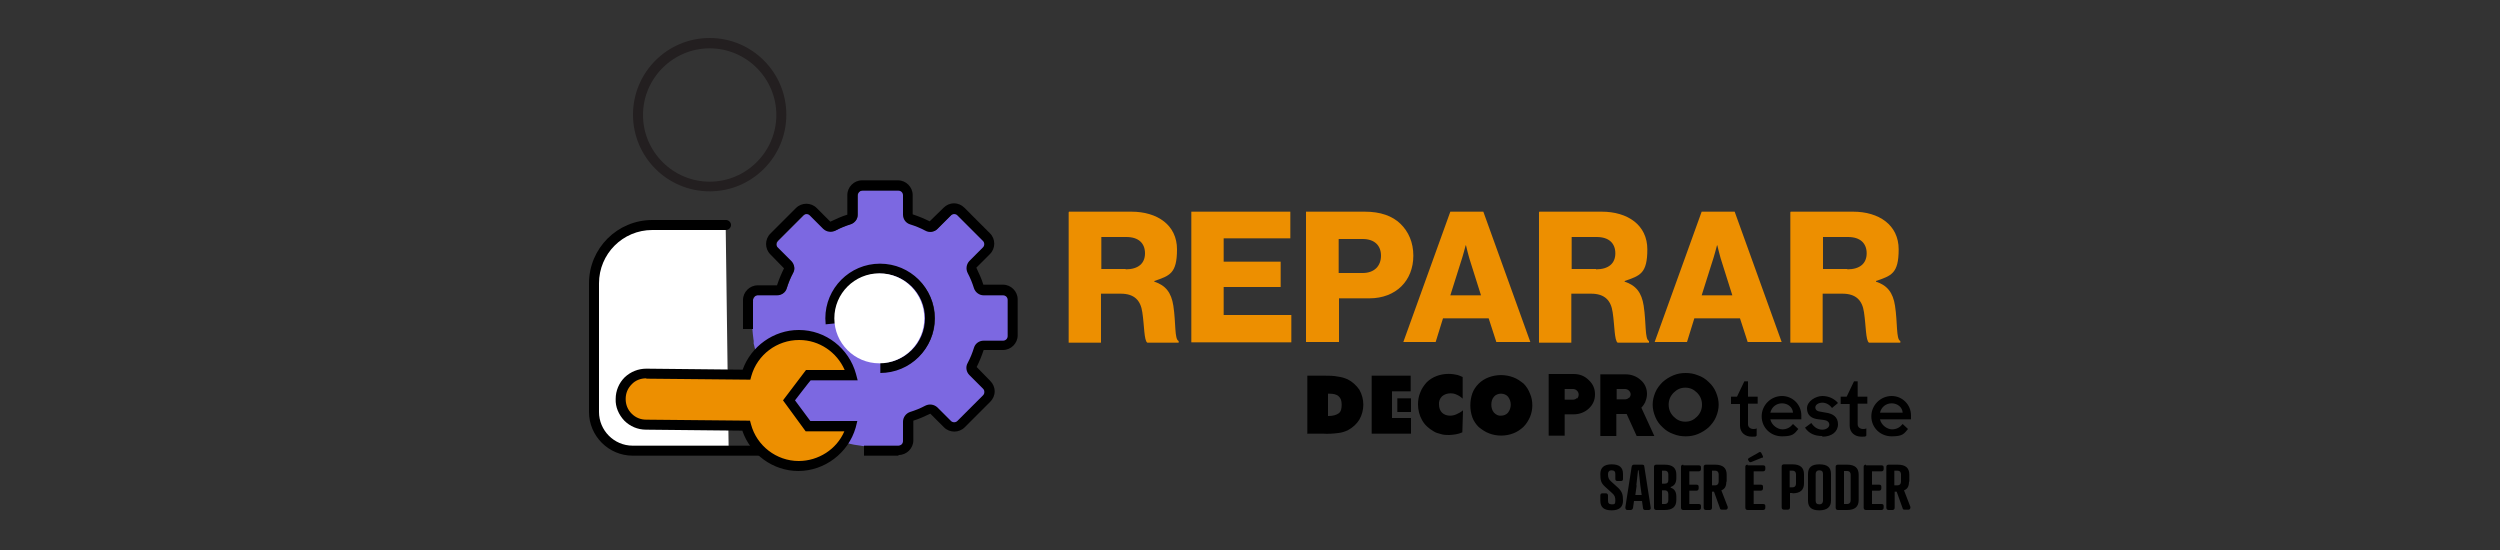 <?xml version="1.0" encoding="UTF-8"?>
<svg id="Layer_1" xmlns="http://www.w3.org/2000/svg" version="1.1" viewBox="0 0 750 165">
  <rect x="0" y="0" width="750" height="165" fill="#333333" stroke="none"/>
  <!-- Generator: Adobe Illustrator 29.2.1, SVG Export Plug-In . SVG Version: 2.1.0 Build 116)  -->
  <defs>
    <style>
      .st0 {
        fill: #fff;
      }

      .st1 {
        fill: #ed8f00;
      }

      .st2 {
        fill: #231f20;
      }

      .st3 {
        fill: #7c68e1;
        stroke: #7c68e1;
        stroke-miterlimit: 10;
      }
    </style>
  </defs>
  <g>
    <g>
      <path class="st1" d="M320.7,63.5h18.7c7.8,0,13.7,4,13.7,11.3s-2.2,7.9-6.8,9.5v.2c3.4,1.1,5.1,3.3,5.7,7.2.8,5.1.3,10.1,1.6,10.6v.5h-9.4c-1-.6-.9-5.2-1.5-9.1-.5-3.6-2.4-5.6-6.5-5.6h-5.9v14.7h-9.7v-39.1ZM337.7,80.8c3.8,0,5.8-1.8,5.8-4.8s-1.9-4.9-5.6-4.9h-7.5v9.6h7.3Z"/>
      <path class="st1" d="M357.4,63.5h29.7v8h-20v7h17.1v7.6h-17.1v8.4h20.3v8.2h-30v-39.1Z"/>
      <path class="st1" d="M391.8,63.5h17.6c4.8,0,8.3,1.3,10.7,3.6,2.5,2.4,3.9,5.7,3.9,9.6,0,7.5-5.2,12.8-13.2,12.8h-9.1v13.1h-9.9v-39.1ZM408.8,81.9c3.5,0,5.5-2.1,5.5-5.2s-2-5-5.5-5h-7.2v10.2h7.2Z"/>
      <path class="st1" d="M435,63.5h10l14.1,39.1h-10.2l-2.3-7.1h-13.7l-2.2,7.1h-9.7l14.1-39.1ZM444.3,88.6l-3-9.5c-.7-2-1.5-5.5-1.5-5.5h-.1s-.9,3.5-1.6,5.5l-3,9.5h9.2Z"/>
      <path class="st1" d="M461.8,63.5h18.7c7.8,0,13.7,4,13.7,11.3s-2.2,7.9-6.8,9.5v.2c3.4,1.1,5.1,3.3,5.7,7.2.8,5.1.3,10.1,1.6,10.6v.5h-9.4c-1-.6-.9-5.2-1.5-9.1-.5-3.6-2.4-5.6-6.5-5.6h-5.9v14.7h-9.7v-39.1ZM478.8,80.8c3.8,0,5.8-1.8,5.8-4.8s-1.9-4.9-5.6-4.9h-7.5v9.6h7.3Z"/>
      <path class="st1" d="M510.4,63.5h10l14.1,39.1h-10.2l-2.3-7.1h-13.7l-2.2,7.1h-9.7l14.1-39.1ZM519.7,88.6l-3-9.5c-.7-2-1.5-5.5-1.5-5.5h-.1s-.9,3.5-1.6,5.5l-3,9.5h9.2Z"/>
      <path class="st1" d="M537.2,63.5h18.7c7.8,0,13.7,4,13.7,11.3s-2.2,7.9-6.8,9.5v.2c3.4,1.1,5.1,3.3,5.7,7.2.8,5.1.3,10.1,1.6,10.6v.5h-9.4c-1-.6-.9-5.2-1.5-9.1-.5-3.6-2.4-5.6-6.5-5.6h-5.9v14.7h-9.7v-39.1ZM554.2,80.8c3.8,0,5.8-1.8,5.8-4.8s-1.9-4.9-5.6-4.9h-7.5v9.6h7.3Z"/>
    </g>
    <g>
      <path d="M509.1,125c-1,1-2.1,1.5-3.5,1.5s-2.5-.5-3.5-1.5c-1-1-1.5-2.2-1.5-3.6s.5-2.6,1.5-3.6c1-1,2.1-1.5,3.5-1.5s2.5.5,3.5,1.5c1,1,1.5,2.2,1.5,3.6s-.5,2.6-1.5,3.6M512.6,114.6c-.9-.9-2-1.6-3.2-2-1.2-.5-2.4-.7-3.7-.7s-2.5.2-3.7.7c-1.2.5-2.3,1.2-3.2,2-.9.9-1.7,1.9-2.2,3.1-.5,1.2-.8,2.4-.8,3.7s.3,2.5.8,3.7c.5,1.2,1.2,2.2,2.2,3.1.9.9,2,1.6,3.2,2,1.2.5,2.4.7,3.7.7s2.5-.2,3.7-.7c1.2-.5,2.3-1.2,3.2-2,.9-.9,1.7-1.9,2.2-3.1.5-1.2.8-2.4.8-3.7s-.3-2.5-.8-3.7c-.5-1.2-1.2-2.2-2.2-3.1M488.7,119.3c-.3.3-.7.5-1.2.5h-2.5v-3.1h2.5c.5,0,.9.2,1.2.5.3.3.5.7.5,1.1s-.2.8-.5,1.1M493.6,120.5c.3-.7.5-1.5.5-2.3,0-1.6-.6-3.1-1.9-4.2-1.2-1.1-2.8-1.7-4.5-1.7h-7.6v18.5h4.8v-6.6h3.1l3,6.6h5.3l-3.9-8.5c.5-.5.9-1.1,1.2-1.7M473.1,119.4c-.3.3-.7.5-1.2.5h-2.5v-3.2h2.5c.5,0,.9.2,1.2.5.3.3.5.7.5,1.2s-.2.9-.5,1.2M472.1,112.2h-7.5v18.5h4.8v-6.4h2.7c1.7,0,3.3-.6,4.5-1.7,1.3-1.2,1.9-2.6,1.9-4.3s-.6-3.1-1.9-4.3c-1.2-1.2-2.7-1.8-4.5-1.8M419.2,119.5h4.1v4.1h-4.1v-4.1ZM459.7,121.5c0,1.2-.2,2.4-.7,3.6-.5,1.1-1.1,2.1-2,3-.9.8-1.9,1.5-3,1.9-2.3.9-5,.9-7.3,0-1.1-.4-2.1-1.1-3.1-1.9-.8-.8-1.5-1.8-1.9-2.9-.8-2.3-.8-4.9,0-7.2.4-1.1,1.1-2.1,1.9-2.9.8-.8,1.9-1.5,3-1.9,2.4-.9,5-.9,7.4,0,1.1.4,2.1,1.1,3.1,1.9.8.8,1.5,1.9,1.9,3,.5,1.1.7,2.3.7,3.6M450.3,124.7c.8,0,1.6-.3,2.1-.9,1.1-1.4,1.1-3.4,0-4.8-.5-.6-1.3-.9-2.1-.9-.8,0-1.6.3-2.1.9-.6.7-.8,1.5-.8,2.4,0,.8.2,1.7.8,2.4.6.6,1.3,1,2.1.9M438.8,119.6c-.5-.5-1.1-.9-1.8-1.2-.6-.3-1.2-.4-1.9-.4-.9,0-1.8.3-2.5.9-.7.7-1,1.6-.9,2.5,0,.9.3,1.8.9,2.4.6.6,1.5.9,2.4.9.6,0,1.2-.1,1.9-.4.7-.3,1.4-.7,2-1.2l-.2,6.6c-.7.3-1.3.5-2,.6-.7.1-1.4.2-2,.2s-1.7,0-2.5-.3c-.8-.2-1.5-.4-2.1-.8-1.4-.8-2.7-1.9-3.5-3.4-.8-1.4-1.2-3.1-1.2-4.7,0-1.2.2-2.5.7-3.6.4-1.1,1.1-2.1,1.9-3,.8-.8,1.9-1.5,3-1.9,1.9-.7,3.9-.8,5.8-.4.7.1,1.3.4,2,.7v6.5ZM411.5,130.2v-17.5h11.7v4.7h-5.6v8h5.7v4.7h-11.8ZM392.2,130.2v-17.5h5.1c1.4,0,2.8,0,4.2.3.9.1,1.9.4,2.8.8,1.4.7,2.6,1.8,3.5,3.1,1.6,2.8,1.6,6.2,0,9-.8,1.3-2,2.4-3.5,3.2-.9.4-1.8.7-2.8.8-1.5.2-3.1.3-4.6.2h-4.6ZM398.5,124.8c1.4,0,2.4-.3,3.1-.8.7-.5.9-1.4.9-2.6s-.3-2-.9-2.5c-.6-.6-1.6-.8-2.9-.8h-.3v6.7Z"/>
      <path d="M567.5,121c1.8,0,3.2,1.2,3.3,2.8h-6.8c.4-1.7,1.8-2.8,3.5-2.8M567.5,118.8c-3.3,0-6.1,2.7-6.1,6.1s2.7,6,6.1,6,3.7-.8,4.9-2.2l-1.6-1.5c-.8,1-1.8,1.6-3.2,1.6s-3.2-1.2-3.6-3h9.3c0-.4,0-.8,0-1.2,0-3.2-2.6-5.8-5.8-5.8M552.2,119.1v2.1h2.7v6.5c0,2.1,1.6,3.3,3.5,3.3s1-.1,1.5-.3v-2.2c-.3.2-.7.2-1,.2-.8,0-1.6-.5-1.6-1.4v-6.2h2.9v-2.1h-2.9v-4.6h-1.1l-2.2,4.6h-1.8ZM546.8,131c2.7,0,4.6-1.5,4.6-3.7s-1.5-3.2-3.6-3.5l-1.7-.3c-.9-.1-1.5-.5-1.5-1.3s1-1.4,2.1-1.4,2.2.6,2.9,1.6l1.8-1.5c-1.1-1.3-2.8-2.1-4.7-2.1s-4.6,1.5-4.6,3.7,1.5,3.1,3.5,3.3l1.6.2c.9.1,1.6.6,1.6,1.4s-.9,1.5-2.1,1.5-2.4-.6-3.3-2l-1.9,1.4c1.2,1.8,3,2.5,5.1,2.5M534.6,121c1.8,0,3.2,1.2,3.3,2.8h-6.8c.4-1.7,1.8-2.8,3.5-2.8M534.6,118.8c-3.3,0-6.1,2.7-6.1,6.1s2.7,6,6.1,6,3.7-.8,4.9-2.2l-1.6-1.5c-.8,1-1.8,1.6-3.2,1.6s-3.2-1.2-3.6-3h9.3c0-.4,0-.8,0-1.2,0-3.2-2.6-5.8-5.8-5.8M519.3,119.1v2.1h2.7v6.5c0,2.1,1.6,3.3,3.5,3.3s1-.1,1.5-.3v-2.2c-.3.2-.7.2-1,.2-.8,0-1.6-.5-1.6-1.4v-6.2h2.9v-2.1h-2.9v-4.6h-1.1l-2.2,4.6h-1.8Z"/>
      <path d="M568.3,145.7v-4.5h.9c.8,0,1.1.5,1.1,1.1v2.1c0,.7-.3,1.2-1.1,1.2h-.9ZM572.8,144.5v-2.1c0-2-1.1-3-3.5-3h-2.7c-.4,0-.7.2-.7.6v12.3c0,.4.2.7.7.7h1.1c.4,0,.7-.2.7-.7v-4.8h.6l1.8,5c0,.3.3.4.6.4h1.1c.6,0,.7-.6.6-.9l-1.9-4.9c1.1-.4,1.5-1.3,1.5-2.6M559.8,139.4c-.4,0-.7.2-.7.6v12.3c0,.4.2.7.7.7h4.6c.4,0,.7-.2.7-.7v-.5c0-.4-.2-.6-.7-.6h-2.8v-4h2.1c.4,0,.7-.2.7-.7v-.5c0-.4-.2-.6-.7-.6h-2.1v-4h2.8c.4,0,.7-.2.7-.7v-.5c0-.4-.2-.6-.7-.6h-4.6ZM553.2,151.2v-9.9h.9c.8,0,1.1.5,1.1,1.1v7.6c0,.7-.3,1.2-1.1,1.2h-.9ZM554.1,153c2.4,0,3.5-1,3.5-3v-7.6c0-2-1.1-3-3.5-3h-2.7c-.4,0-.7.2-.7.6v12.3c0,.4.2.7.7.7h2.7ZM545.8,139.3c-2.4,0-3.4,1-3.4,2.9v8c0,2,1.1,2.9,3.4,2.9s3.5-1,3.5-2.9v-8c0-2-1.1-2.9-3.5-2.9M545.8,141.1c.8,0,1.1.4,1.1,1.1v8c0,.6-.3,1.1-1.1,1.1s-1.1-.4-1.1-1.1v-8c0-.6.3-1.1,1.1-1.1M536.9,146.2v-5h.8c.8,0,1.1.5,1.1,1.1v2.7c0,.7-.3,1.2-1.1,1.2h-.8ZM537.7,148c2.4,0,3.5-1,3.5-3v-2.7c0-2-1.1-3-3.5-3h-2.5c-.4,0-.7.2-.7.6v12.3c0,.4.2.7.7.7h1.1c.4,0,.7-.2.7-.7v-4.3h.8ZM524.3,139.4c-.4,0-.7.2-.7.6v12.3c0,.4.2.7.7.7h4.6c.4,0,.7-.2.7-.7v-.5c0-.4-.2-.6-.7-.6h-2.8v-4h2.1c.4,0,.7-.2.7-.7v-.5c0-.4-.2-.6-.7-.6h-2.1v-4h2.8c.4,0,.7-.2.7-.7v-.5c0-.4-.2-.6-.7-.6h-4.6ZM528.6,137.4c.3-.1.4-.4.2-.7l-.4-.8c-.2-.3-.4-.4-.7-.2l-3,1.7c-.3.2-.4.4-.2.7l.2.3c.2.3.4.3.7.2l3.2-1.3ZM513.6,145.7v-4.5h.9c.8,0,1.1.5,1.1,1.1v2.1c0,.7-.3,1.2-1.1,1.2h-.9ZM518,144.5v-2.1c0-2-1.1-3-3.5-3h-2.7c-.4,0-.7.2-.7.6v12.3c0,.4.2.7.7.7h1.1c.4,0,.7-.2.7-.7v-4.8h.6l1.8,5c0,.3.3.4.6.4h1.1c.6,0,.7-.6.6-.9l-1.9-4.9c1.1-.4,1.5-1.3,1.5-2.6M505,139.4c-.4,0-.7.2-.7.6v12.3c0,.4.2.7.7.7h4.6c.4,0,.7-.2.7-.7v-.5c0-.4-.2-.6-.7-.6h-2.8v-4h2.1c.4,0,.7-.2.7-.7v-.5c0-.4-.2-.6-.7-.6h-2.1v-4h2.8c.4,0,.7-.2.7-.7v-.5c0-.4-.2-.6-.7-.6h-4.6ZM498.6,145.2v-4h.8c.8,0,1.1.5,1.1,1.1v1.7c0,.7-.3,1.1-1.1,1.1h-.8ZM498.6,151.2v-4.1h.8c.8,0,1.1.5,1.1,1.2v1.7c0,.7-.3,1.2-1.1,1.2h-.8ZM499.4,153c2.4,0,3.5-1,3.5-3v-1c0-1.4-.5-2.3-1.7-2.7v-.2c1.2-.4,1.7-1.3,1.7-2.7v-1c0-2-1.1-3-3.5-3h-2.5c-.4,0-.7.2-.7.6v12.3c0,.4.2.7.7.7h2.5ZM490.9,145.6l.5-4.5h.2l.5,4.5.4,2.9h-1.9l.4-2.9ZM493.6,153h1c.5,0,.7-.3.6-.8l-1.9-12.2c0-.5-.3-.6-.7-.6h-2.4c-.4,0-.6.2-.7.6l-1.9,12.2c0,.5.2.8.6.8h1c.3,0,.6-.2.7-.6l.3-2.1h2.4l.3,2.1c0,.4.3.6.6.6M482.4,142.2c0-.6.3-1.1,1.1-1.1s1.1.4,1.1,1.1v1.5c0,.4.2.6.6.6h1.1c.4,0,.6-.2.6-.6v-1.5c0-2-1.1-2.9-3.4-2.9s-3.4,1-3.4,2.9.2,2.7,1.4,3.8l2.1,1.9c.8.7,1,1.2,1,2.3s-.3,1.1-1.1,1.1-1.1-.4-1.1-1.1v-1.5c0-.4-.2-.7-.6-.7h-1.1c-.4,0-.6.2-.6.7v1.5c0,2,1.1,2.9,3.4,2.9s3.4-1,3.4-2.9-.3-2.7-1.4-3.8l-2.1-1.9c-.8-.7-1-1.2-1-2.3"/>
    </g>
  </g>
  <g>
    <path class="st3" d="M257.4,133s.4.2,2.2.4,6.2.4,7.4.3,3.4-.2,4.2-1.4v-5.8c0-1.4.9-2.5,2.2-3,1.6-.5,3.1-1.1,4.6-1.9,1.2-.6,2.7-.4,3.6.6l4.1,4.1c.5.5,1.3.5,1.8,0l7.7-7.7c.5-.5.5-1.3,0-1.8l-4.1-4.1c-1-1-1.2-2.4-.5-3.6.8-1.5,1.4-3,1.9-4.6.4-1.3,1.6-2.2,3-2.2h5.8c.7,0,1.3-.6,1.3-1.3v-10.8c0-.7-.6-1.3-1.3-1.3h-5.8c-1.4,0-2.5-.9-3-2.2-.5-1.6-1.1-3.1-1.9-4.6-.6-1.2-.4-2.7.5-3.6l4.1-4.1c.2-.2.4-.6.4-.9s-.1-.7-.4-.9l-7.7-7.7c-.5-.5-1.3-.5-1.8,0l-4.1,4.1c-1,1-2.4,1.2-3.6.5-1.5-.8-3-1.4-4.6-1.9-1.3-.4-2.2-1.6-2.2-3v-5.8c0-.7-.6-1.3-1.3-1.3h-10.8c-.7,0-1.3.6-1.3,1.3v5.8c0,1.4-.9,2.5-2.2,3-1.6.5-3.1,1.1-4.6,1.9-1.2.6-2.7.4-3.6-.5l-4.1-4.1c-.5-.5-1.3-.5-1.8,0l-7.7,7.7c-.2.2-.4.6-.4.9s.1.7.4.9l4.1,4.1c1,1,1.2,2.4.5,3.6-.8,1.5-1.4,3-1.9,4.6-.4,1.3-1.6,2.2-3,2.2h-5.8c-.7,0-1.4.9-1.3,1.3.4,2.9.2,12.8.2,12.8,6,27.2,30.8,30.1,30.8,30.1ZM251.3,97l-3.1.3c0-.6,0-1.2,0-1.8,0-9.1,7.4-16.4,16.4-16.4s16.4,7.4,16.4,16.4-7.4,16.4-16.4,16.4v-3.2c7.3,0,13.3-6,13.3-13.3s-6-13.3-13.3-13.3-13.3,6-13.3,13.3,0,1,0,1.5ZM227.8,88.8c-.7,0-1.2.9-1.3,1.3-1.1,4.8.2,12.8.2,12.8"/>
    <path d="M269.5,136.7h-10.3v-3h10.3c.8,0,1.4-.6,1.4-1.4v-5.8c0-1.3.9-2.5,2.1-2.9,1.6-.5,3.1-1.1,4.6-1.9,1.2-.6,2.6-.4,3.6.5l4.1,4.1c.5.5,1.4.5,1.9,0l7.7-7.7c.3-.3.4-.6.4-1s-.1-.7-.4-1l-4.1-4.1c-.9-.9-1.2-2.4-.5-3.6.8-1.5,1.4-3,1.9-4.6.4-1.3,1.6-2.1,2.9-2.1h5.8c.8,0,1.4-.6,1.4-1.4v-10.8c0-.8-.6-1.4-1.4-1.4h-5.8c-1.3,0-2.5-.9-2.9-2.1-.5-1.6-1.1-3.1-1.9-4.6-.6-1.2-.4-2.6.5-3.6l4.1-4.1c.5-.5.5-1.4,0-1.9l-7.7-7.7c-.5-.5-1.4-.5-1.9,0l-4.1,4.1c-.9.9-2.4,1.2-3.6.5-1.5-.8-3-1.4-4.6-1.9-1.3-.4-2.1-1.6-2.1-2.9v-5.8c0-.8-.6-1.4-1.4-1.4h-10.8c-.8,0-1.4.6-1.4,1.4v5.8c0,1.3-.9,2.5-2.1,2.9-1.6.5-3.1,1.1-4.6,1.9-1.2.6-2.6.4-3.6-.5l-4.1-4.1c-.5-.5-1.4-.5-1.9,0l-7.7,7.7c-.5.5-.5,1.4,0,1.9l4.1,4.1c.9.9,1.2,2.4.5,3.6-.8,1.5-1.4,3-1.9,4.6-.4,1.3-1.6,2.1-2.9,2.1h-5.8c-.8,0-1.4.6-1.4,1.4v8.7h-3v-8.7c0-2.4,2-4.4,4.4-4.4h5.8c.6-1.8,1.3-3.5,2.1-5.1l-4.1-4.2c-1.7-1.7-1.7-4.5,0-6.2l7.7-7.7c1.7-1.7,4.5-1.7,6.2,0l4.1,4.1c1.7-.8,3.4-1.6,5.1-2.1v-5.9c0-2.4,2-4.4,4.4-4.4h10.8c2.4,0,4.4,2,4.4,4.4v5.8c1.8.6,3.5,1.3,5.1,2.1l4.2-4.1c.8-.8,1.9-1.3,3.1-1.3s2.3.5,3.1,1.3l7.7,7.7c1.7,1.7,1.7,4.5,0,6.2l-4.1,4.1c.8,1.7,1.6,3.4,2.1,5.1h5.9c2.4,0,4.4,2,4.4,4.4v10.8c0,2.4-2,4.4-4.4,4.4h-5.8c-.6,1.8-1.3,3.5-2.1,5.1l4.1,4.2c.8.8,1.3,1.9,1.3,3.1s-.5,2.3-1.3,3.1l-7.7,7.7c-1.7,1.7-4.5,1.7-6.2,0l-4.1-4.1c-1.7.8-3.4,1.6-5.1,2.1v5.9c0,2.4-2,4.4-4.4,4.4ZM264.1,111.9v-3c7.4,0,13.4-6,13.4-13.4s-6-13.4-13.4-13.4-13.4,6-13.4,13.4,0,1,0,1.5l-3,.3c0-.6-.1-1.2-.1-1.8,0-9,7.3-16.4,16.4-16.4s16.4,7.3,16.4,16.4-7.3,16.4-16.4,16.4Z"/>
    <path class="st0" d="M218.6,135.2h-28.9c-6.4,0-11.6-5.2-11.6-11.6v-38.6c0-9.7,7.9-17.5,17.5-17.5h22.1"/>
    <circle class="st0" cx="263.8" cy="95.5" r="13.5"/>
    <path class="st2" d="M212.9,57.4c-12.7,0-23-10.3-23-23s10.3-23,23-23,23,10.3,23,23-10.3,23-23,23ZM212.9,14.5c-11,0-20,9-20,20s9,20,20,20,20-9,20-20-9-20-20-20Z"/>
    <path d="M238.5,136.7h-48.7c-7.2,0-13.1-5.9-13.1-13.1v-38.6c0-10.5,8.5-19,19-19h22.1c.8,0,1.5.7,1.5,1.5s-.7,1.5-1.5,1.5h-22.1c-8.9,0-16,7.2-16,16v38.6c0,5.5,4.5,10.1,10.1,10.1h48.7c.8,0,1.5.7,1.5,1.5s-.7,1.5-1.5,1.5Z"/>
    <g>
      <path class="st1" d="M193.8,127.4l30,.3c1.9,7.1,8.3,12.1,15.7,12.1,7.4,0,13.9-4.8,15.9-11.9h-12.9c0-.1-5.7-7.8-5.7-7.8l5.8-7.6h12.9c-1.9-7-8.3-12-15.7-12-7.4,0-13.9,4.8-15.9,11.9l-30-.3c-4.2,0-7.7,3.4-7.8,7.6s3.4,7.7,7.6,7.8Z"/>
      <path d="M239.6,141.3s0,0-.1,0c-7.6,0-14.4-5-16.8-12.1l-28.9-.3c-2.5,0-4.8-1-6.5-2.7-1.7-1.8-2.7-4.1-2.6-6.5,0-2.5,1-4.8,2.7-6.5,1.8-1.7,4.1-2.6,6.5-2.6l28.9.3c2.5-7,9.3-11.9,16.8-11.9s0,0,.1,0c8,0,15,5.5,17.1,13.2l.5,1.9h-14.1c0-.1-4.7,6-4.7,6l4.6,6.2h14.1c0,.1-.5,2-.5,2-2.2,7.6-9.3,13-17.2,13ZM193.8,113.5c-1.6,0-3.2.6-4.3,1.8-1.2,1.2-1.8,2.7-1.8,4.4,0,1.7.6,3.2,1.8,4.4,1.2,1.2,2.7,1.8,4.4,1.8h0l31.1.3.3,1.1c1.7,6.4,7.6,11,14.3,11,5.9,0,11.4-3.5,13.7-8.9h-11.6c0,0-6.8-9.3-6.8-9.3l6.9-9.1h11.6c-2.3-5.3-7.6-9-13.6-9,0,0,0,0-.1,0-6.6,0-12.5,4.4-14.3,10.8l-.3,1.1-31.1-.3s0,0,0,0Z"/>
    </g>
  </g>
</svg>
